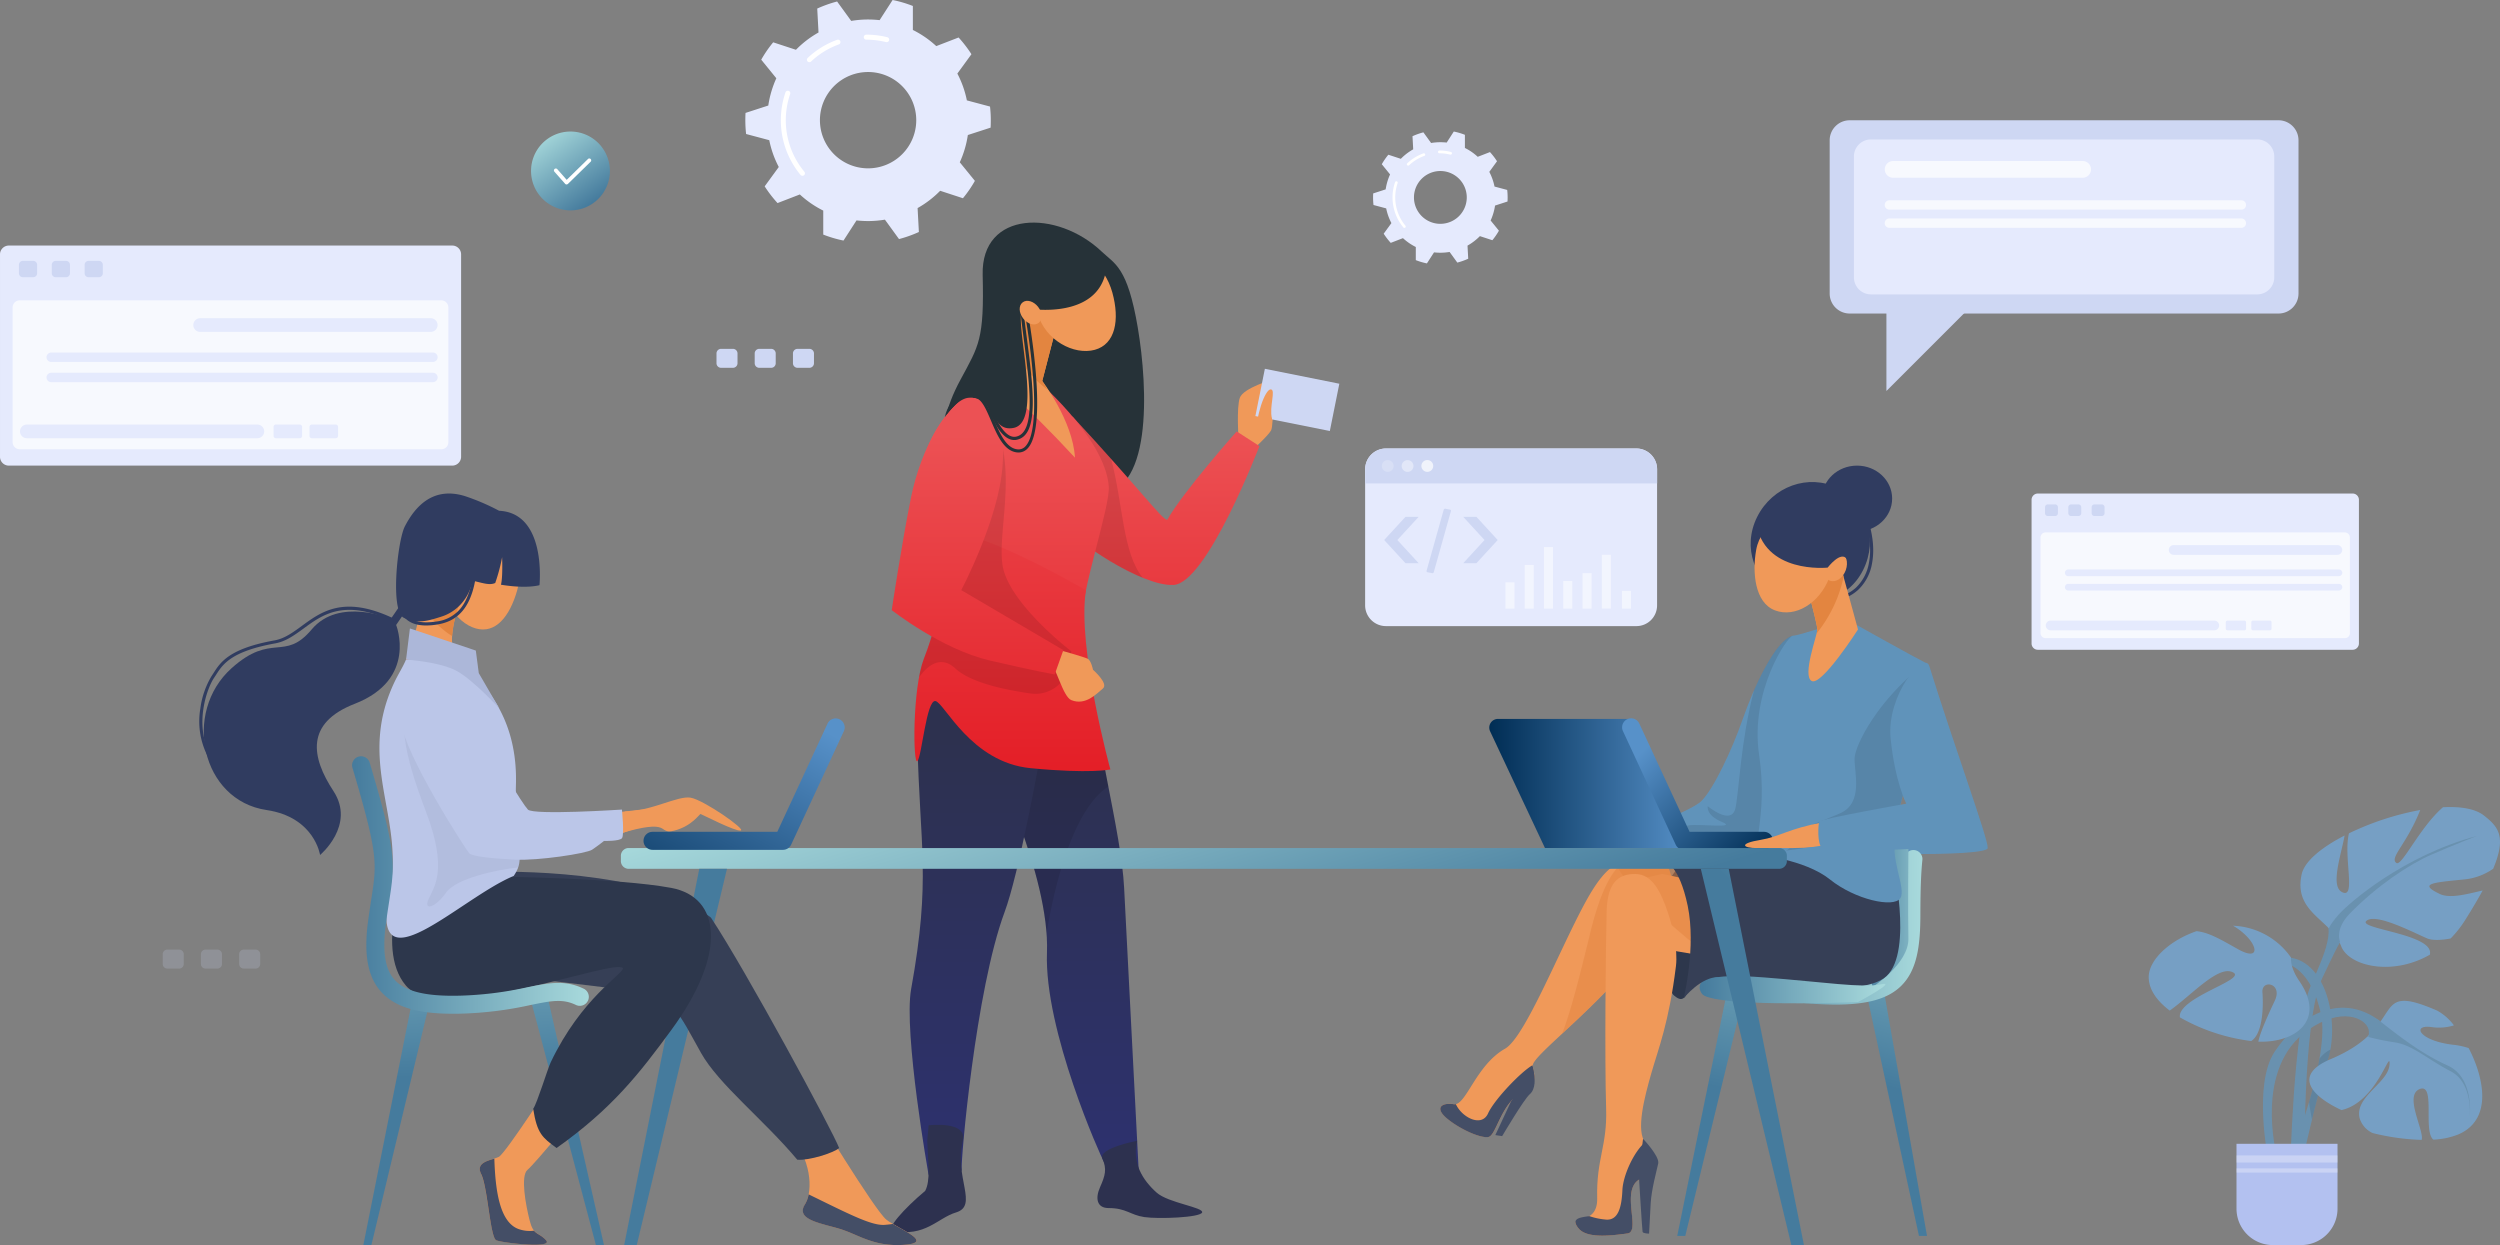 <svg xmlns="http://www.w3.org/2000/svg" xmlns:xlink="http://www.w3.org/1999/xlink" width="744.885" height="370.974" viewBox="0 0 744.885 370.974">
  <rect x="0" y="0" width="744.885" height="370.974" fill="#808080" stroke="none"/>
  <defs>
    <linearGradient id="linear-gradient" x1="0.5" y1="0.21" x2="0.5" y2="1.056" gradientUnits="objectBoundingBox">
      <stop offset="0" stop-color="#2d314f"/>
      <stop offset="1" stop-color="#2d3171"/>
    </linearGradient>
    <linearGradient id="linear-gradient-2" x1="0.5" y1="0.225" x2="0.5" y2="1.043" xlink:href="#linear-gradient"/>
    <linearGradient id="linear-gradient-3" x1="0.5" y1="0.11" x2="0.5" y2="2.298" gradientUnits="objectBoundingBox">
      <stop offset="0" stop-color="#ec5154"/>
      <stop offset="1" stop-color="#e31922"/>
    </linearGradient>
    <linearGradient id="linear-gradient-4" x1="0.5" y1="0.231" x2="0.5" y2="1.513" xlink:href="#linear-gradient-3"/>
    <linearGradient id="linear-gradient-5" x1="0.5" y1="-0.406" x2="0.5" y2="1.137" xlink:href="#linear-gradient-3"/>
    <linearGradient id="linear-gradient-6" x1="0.5" y1="0.14" x2="0.5" y2="1.465" xlink:href="#linear-gradient-3"/>
    <linearGradient id="linear-gradient-7" x1="1" y1="0.5" x2="0" y2="0.5" gradientUnits="objectBoundingBox">
      <stop offset="0" stop-color="#5791c9"/>
      <stop offset="1" stop-color="#002d54"/>
    </linearGradient>
    <linearGradient id="linear-gradient-8" x1="0.056" y1="0.34" x2="0.907" y2="1.104" xlink:href="#linear-gradient-7"/>
    <linearGradient id="linear-gradient-9" x1="0.606" y1="-0.954" x2="0.508" y2="0.391" gradientUnits="objectBoundingBox">
      <stop offset="0" stop-color="#a8dadc"/>
      <stop offset="1" stop-color="#457b9d"/>
    </linearGradient>
    <linearGradient id="linear-gradient-10" x1="0.593" y1="-0.9" x2="0.507" y2="0.398" xlink:href="#linear-gradient-9"/>
    <linearGradient id="linear-gradient-11" x1="1" y1="0.5" x2="0" y2="0.5" xlink:href="#linear-gradient-9"/>
    <linearGradient id="linear-gradient-12" x1="1.674" y1="0.512" x2="0.081" y2="0.494" xlink:href="#linear-gradient-9"/>
    <linearGradient id="linear-gradient-13" x1="1" y1="0.5" x2="0" y2="0.5" xlink:href="#linear-gradient-9"/>
    <linearGradient id="linear-gradient-14" x1="-0.04" y1="0.468" x2="0.959" y2="0.526" xlink:href="#linear-gradient-9"/>
    <linearGradient id="linear-gradient-15" x1="0.881" y1="-0.745" x2="0.611" y2="0.136" xlink:href="#linear-gradient-9"/>
    <linearGradient id="linear-gradient-16" x1="4.927" y1="-0.746" x2="4.657" y2="0.136" xlink:href="#linear-gradient-9"/>
    <linearGradient id="linear-gradient-17" x1="0.154" y1="0.018" x2="0.787" y2="0.901" xlink:href="#linear-gradient-9"/>
    <linearGradient id="linear-gradient-18" x1="0.483" y1="-0.902" x2="0.498" y2="0.304" xlink:href="#linear-gradient-9"/>
    <linearGradient id="linear-gradient-19" x1="0.485" y1="-0.839" x2="0.498" y2="0.325" xlink:href="#linear-gradient-9"/>
    <linearGradient id="linear-gradient-20" x1="1" y1="0.5" x2="0" y2="0.5" xlink:href="#linear-gradient-9"/>
    <linearGradient id="linear-gradient-21" x1="1.014" y1="0.188" x2="-0.176" y2="1.559" xlink:href="#linear-gradient-7"/>
  </defs>
  <g id="_4380" data-name="4380" transform="translate(0 16.132)">
    <g id="Group_8385" data-name="Group 8385" transform="translate(222.075 -16.132)">
      <path id="Path_10438" data-name="Path 10438" d="M2446.43,310.928a36.243,36.243,0,0,1-.23-4.1q0-1.092.058-2.184l6.782-2.2a30.385,30.385,0,0,1,2.395-8.124l-4.5-5.537a35.884,35.884,0,0,1,3.564-5.173l6.782,2.223a30.014,30.014,0,0,1,6.725-5.154l-.383-7.127a36.8,36.8,0,0,1,5.92-2.108l4.2,5.786a30.952,30.952,0,0,1,5.02-.422,34.033,34.033,0,0,1,3.449.192l3.87-6a35.867,35.867,0,0,1,6.035,1.782v7.146a29.751,29.751,0,0,1,6.974,4.809l6.648-2.567a37.044,37.044,0,0,1,3.832,4.982l-4.2,5.767a29.805,29.805,0,0,1,2.836,7.99l6.9,1.839a36.3,36.3,0,0,1,.23,4.1q0,1.092-.057,2.184l-6.782,2.2a30.4,30.4,0,0,1-2.4,8.124l4.5,5.537a35.9,35.9,0,0,1-3.564,5.173l-6.783-2.223a30.014,30.014,0,0,1-6.725,5.154l.383,7.127a36.816,36.816,0,0,1-5.92,2.108l-4.2-5.786a30.954,30.954,0,0,1-5.02.422,34.041,34.041,0,0,1-3.448-.192l-3.87,6a35.866,35.866,0,0,1-6.035-1.782v-7.147a29.75,29.75,0,0,1-6.974-4.809l-6.648,2.567a37.024,37.024,0,0,1-3.832-4.981l4.2-5.767a29.8,29.8,0,0,1-2.835-7.99Zm36.345,10.231a14.35,14.35,0,1,0-14.35-14.35A14.354,14.354,0,0,0,2482.776,321.16Z" transform="translate(-2446.2 -271)" fill="#e5eafd"/>
      <g id="Group_8382" data-name="Group 8382" transform="translate(10.576 27.032)">
        <path id="Path_10439" data-name="Path 10439" d="M2741.643,437.439a.774.774,0,0,0,.479-.172.733.733,0,0,0,.1-1.035,24.058,24.058,0,0,1-4.234-23.164.739.739,0,1,0-1.4-.479,25.569,25.569,0,0,0,4.5,24.6A.754.754,0,0,0,2741.643,437.439Z" transform="translate(-2735.205 -412.089)" fill="#fff"/>
      </g>
      <g id="Group_8383" data-name="Group 8383" transform="translate(18.35 11.817)">
        <path id="Path_10440" data-name="Path 10440" d="M2680.71,339.388a.71.71,0,0,0,.5-.192,23.745,23.745,0,0,1,8.277-5.1.733.733,0,0,0-.5-1.379,25.377,25.377,0,0,0-8.775,5.4.752.752,0,0,0-.039,1.054A.824.824,0,0,0,2680.71,339.388Z" transform="translate(-2679.977 -332.677)" fill="#fff"/>
      </g>
      <g id="Group_8384" data-name="Group 8384" transform="translate(35.292 10.327)">
        <path id="Path_10441" data-name="Path 10441" d="M2611.027,327.122a.739.739,0,0,0,.172-1.456,25.387,25.387,0,0,0-6.265-.766.748.748,0,0,0-.747.747.736.736,0,0,0,.747.747,24.4,24.4,0,0,1,5.9.728Z" transform="translate(-2604.187 -324.9)" fill="#fff"/>
      </g>
    </g>
    <g id="Group_8427" data-name="Group 8427" transform="translate(409.114 23.061)">
      <path id="Path_10438-2" data-name="Path 10438" d="M2446.326,292.887a19.881,19.881,0,0,1-.126-2.248q0-.6.032-1.2l3.718-1.208a16.658,16.658,0,0,1,1.313-4.453l-2.468-3.035a19.647,19.647,0,0,1,1.954-2.836l3.718,1.218a16.439,16.439,0,0,1,3.687-2.825l-.21-3.907a20.174,20.174,0,0,1,3.245-1.155l2.3,3.172a16.969,16.969,0,0,1,2.752-.231,18.656,18.656,0,0,1,1.89.105l2.121-3.287a19.67,19.67,0,0,1,3.309.977v3.917a16.309,16.309,0,0,1,3.823,2.636l3.645-1.407a20.339,20.339,0,0,1,2.1,2.731l-2.3,3.161a16.343,16.343,0,0,1,1.554,4.38l3.781,1.008a19.88,19.88,0,0,1,.126,2.248q0,.6-.032,1.2l-3.718,1.208a16.649,16.649,0,0,1-1.313,4.453l2.468,3.035a19.664,19.664,0,0,1-1.953,2.836l-3.718-1.218a16.451,16.451,0,0,1-3.687,2.825l.21,3.907a20.176,20.176,0,0,1-3.245,1.155l-2.3-3.172a16.974,16.974,0,0,1-2.752.231,18.66,18.66,0,0,1-1.89-.105l-2.122,3.287a19.669,19.669,0,0,1-3.309-.977V305.4a16.308,16.308,0,0,1-3.823-2.636l-3.644,1.407a20.3,20.3,0,0,1-2.1-2.731l2.3-3.161a16.326,16.326,0,0,1-1.554-4.38Zm19.923,5.608a7.866,7.866,0,1,0-7.866-7.866A7.869,7.869,0,0,0,2466.25,298.5Z" transform="translate(-2446.2 -271)" fill="#e5eafd"/>
      <g id="Group_8382-2" data-name="Group 8382" transform="translate(5.797 14.818)">
        <path id="Path_10439-2" data-name="Path 10439" d="M2738.734,425.985a.424.424,0,0,0,.262-.095.4.4,0,0,0,.053-.567,13.189,13.189,0,0,1-2.321-12.7.405.405,0,1,0-.767-.263,14.017,14.017,0,0,0,2.468,13.485A.413.413,0,0,0,2738.734,425.985Z" transform="translate(-2735.205 -412.089)" fill="#fff"/>
      </g>
      <g id="Group_8383-2" data-name="Group 8383" transform="translate(10.059 6.478)">
        <path id="Path_10440-2" data-name="Path 10440" d="M2680.379,336.356a.389.389,0,0,0,.273-.105,13.018,13.018,0,0,1,4.537-2.794.4.4,0,0,0-.273-.756,13.912,13.912,0,0,0-4.81,2.962.412.412,0,0,0-.021.578A.452.452,0,0,0,2680.379,336.356Z" transform="translate(-2679.977 -332.677)" fill="#fff"/>
      </g>
      <g id="Group_8384-2" data-name="Group 8384" transform="translate(19.346 5.661)">
        <path id="Path_10441-2" data-name="Path 10441" d="M2607.937,326.118a.405.405,0,0,0,.094-.8,13.918,13.918,0,0,0-3.434-.42.41.41,0,0,0-.41.41.4.4,0,0,0,.41.41,13.376,13.376,0,0,1,3.235.4Z" transform="translate(-2604.187 -324.9)" fill="#fff"/>
      </g>
    </g>
    <g id="Group_8388" data-name="Group 8388" transform="translate(265.506 50.191)">
      <path id="Path_10442" data-name="Path 10442" d="M2302.172,541.132c-13.278-12.645-35.982-12.358-35.5,6.9s-1.111,21.056-6.572,31.173c-18.968,35.043,22.608,32.993,39.948,34.142s15.9-31.517,12.837-49.623S2306.042,544.83,2302.172,541.132Z" transform="translate(-2239.388 -532.465)" fill="#263238"/>
      <path id="Path_10443" data-name="Path 10443" d="M2290.873,1153.9c4.253,35.771,11.994,62.211,12.856,79.167s4.311,83.708,4.311,83.708-9.484-.671-10.346-2.107-17.818-39.085-16.956-62.364-16.937-58.666-16.937-58.666l4.292-34.736Z" transform="translate(-2234.296 -1034.836)" fill="url(#linear-gradient)"/>
      <path id="Path_10444" data-name="Path 10444" d="M2330.112,1235.2l6.667,2.778c1.8,11.342,3.813,21.535,5.575,30.578-10.6,6.859-16.075,29.678-18.412,43.646-1.188-15.615-8.564-34.487-13.144-44.929Z" transform="translate(-2277.617 -1100.559)" opacity="0.1"/>
      <path id="Path_10445" data-name="Path 10445" d="M2403.068,1135.1s-14.351,18.317-13.91,39.085c.69,31.613,4.138,40.656-1.859,73.8-2.337,12.952,5.173,55.314,5.173,55.314s6.418.5,9.867-1.207c-.287-3.1,4.158-53.742,12.8-77.021,4.177-11.266,10.059-42.841,13.22-60.946s3.736-21.842,2.586-21.842S2403.068,1135.1,2403.068,1135.1Z" transform="translate(-2381.323 -1019.638)" fill="url(#linear-gradient-2)"/>
      <path id="Path_10446" data-name="Path 10446" d="M2054.872,794.276s-.633-9.484.383-12.4c1.016-2.931,9.829-5.48,9.829-5.48s.383,13.546-.517,15.193-6.131,6.38-6.131,6.38Z" transform="translate(-1951.355 -729.663)" fill="#f09959"/>
      <path id="Path_10447" data-name="Path 10447" d="M2076.3,833.6c20.175,21.727,26.766,30.866,28.3,30.866,4.79-8.449,20.692-26.344,20.692-26.344l6.782,4.368s-15.673,40.963-25.635,41.385-30.215-14.121-30.464-15.787C2075.7,866.4,2076.3,833.6,2076.3,833.6Z" transform="translate(-2022.325 -775.904)" fill="url(#linear-gradient-3)"/>
      <path id="Path_10448" data-name="Path 10448" d="M2278.645,881.748c-9.867-4.023-21.19-12.435-21.382-13.68-.249-1.667.326-34.468.326-34.468,4.407,4.732,8.239,8.928,11.573,12.607C2272.782,859.676,2272.552,874.333,2278.645,881.748Z" transform="translate(-2203.637 -775.904)" opacity="0.1"/>
      <path id="Path_10449" data-name="Path 10449" d="M2334.487,759s-19.312,9.676-23.528,26.8,8.258,38.3,9.791,49.6,36.786,13.278,36.786,1.188c0-11.592,8.833-36.192,8.334-42.477-1.168-14.715-22.666-32.724-22.666-32.724Z" transform="translate(-2301.017 -715.597)" fill="url(#linear-gradient-4)"/>
      <path id="Path_10450" data-name="Path 10450" d="M2371.1,643.2l-8.3,25.559s8.852,6.84,24.007,23.26c-.594-10.94-9.752-22.857-9.752-22.857l6.265-24.141Z" transform="translate(-2332.031 -621.984)" fill="#f09959"/>
      <path id="Path_10451" data-name="Path 10451" d="M2380.9,655.117l3.87-11.917,12.224,1.839-6.265,24.141s.613.977,1.514,2.51A29.49,29.49,0,0,1,2380.9,655.117Z" transform="translate(-2345.686 -621.984)" fill="#e38540"/>
      <path id="Path_10452" data-name="Path 10452" d="M2299.988,596.863c2.242,8.143,10.9,12.607,17.052,10.921s7.472-8.909,5.23-17.052-9.043-13.354-15.193-11.668S2297.747,588.72,2299.988,596.863Z" transform="translate(-2256.345 -569.879)" fill="#f09959"/>
      <path id="Path_10453" data-name="Path 10453" d="M2358.806,1030.862c-2.682,17.014,7.281,53.4,7.281,53.4s-5.939,1.341-23.758-.383-25.674-19.5-28.356-20-4.062,16.554-5.384,17.9-1.533-21.535,1.935-30.521c6.131-15.941,4.924-22.7,2.644-32.36C2309.087,1001.739,2358.806,1030.862,2358.806,1030.862Z" transform="translate(-2300.755 -921.32)" fill="url(#linear-gradient-5)"/>
      <path id="Path_10454" data-name="Path 10454" d="M2176.754,1960.3c-1.609,6.514,1.571,11.687,5.805,15.462,3.449,3.066,14.044,4.368,13.546,5.9-.517,1.533-13.028,2.012-17.243,1.38s-5.365-2.682-10.615-2.682c-3.449,0-4.081-2.8-2.548-6.246s2.069-5.365.69-8.469C2164.99,1962.542,2176.754,1960.3,2176.754,1960.3Z" transform="translate(-2103.432 -1686.734)" fill="#2d314f"/>
      <path id="Path_10455" data-name="Path 10455" d="M2543.165,1940.267c.249,6.763,1.035,11.821-.613,14.944-6.418,5.365-11.745,11.457-9.714,11.879,9.714,2.012,13.412-3.813,18.91-5.461,6.744-2.031-.632-10.5,2.012-21.363,1.475-6.035-10.174-4.6-10.174-4.6Z" transform="translate(-2532.4 -1666.701)" fill="#2d314f"/>
      <path id="Path_10456" data-name="Path 10456" d="M2368.3,894.754a30.551,30.551,0,0,1,1.456-5.556c6.131-15.941,4.924-22.7,2.644-32.36a8.087,8.087,0,0,1-.23-2.012c-.517-1.724-1-3.468-1.418-5.231l2.089-18.776,15-17.818c11.247,16.477,3.659,36.978,5.345,48.282s20.52,25.712,20.52,25.712l-.613,4a10.191,10.191,0,0,1-11.457,8.564c-7.76-1.073-17.953-3.238-22.494-7.453C2374.757,888.048,2370.867,891.19,2368.3,894.754Z" transform="translate(-2359.987 -759.251)" opacity="0.1"/>
      <path id="Path_10457" data-name="Path 10457" d="M2319.7,1195.9s8.315,2.318,9.312,2.855c1,.517,1.552,3.276,1.552,3.276s4.752,4.138,2.932,5.595-5.077,5.173-9.388,3.449c-2.644-1.054-4.694-10.768-6.419-10.844C2315.962,1200.134,2319.7,1195.9,2319.7,1195.9Z" transform="translate(-2270.402 -1068.789)" fill="#f09959"/>
      <path id="Path_10458" data-name="Path 10458" d="M2406.358,801.679c-8.909.249-16.975,16.286-19.792,30.2s-5.767,33.682-5.767,33.682,14.753,11.649,29.333,15.04c12.722,2.97,19.217,4.138,19.217,4.138l2.587-7.261L2401.511,859.6s11.189-21.076,12.3-36.978C2414.9,806.718,2413.122,801.487,2406.358,801.679Z" transform="translate(-2380.61 -750.094)" fill="url(#linear-gradient-6)"/>
      <rect id="Rectangle_11391" data-name="Rectangle 11391" width="22.628" height="14.37" transform="translate(130.725 62.097) rotate(-168.656)" fill="#ced7f3"/>
      <path id="Path_10459" data-name="Path 10459" d="M2055.041,805.576c-.306-5.825,2.587-13.776,4.234-13.776,1.667.019-.517,5.211.384,8.66C2060.157,802.338,2055.041,805.576,2055.041,805.576Z" transform="translate(-1946.179 -742.113)" fill="#f09959"/>
      <path id="Path_10460" data-name="Path 10460" d="M2361.382,572.407c-.5,15.96-19.14,14.734-24.256,13.757s6.227,33.682-3.506,35.675c-7.146,1.475-5.537-9.714-13.469-8.967-3.506.326-7.051,5.767-7.051,5.767a10.892,10.892,0,0,1,3.219-5.767c2.682-2.414,9.714-17.224,11.572-27.839,1.839-10.6,14.37-17.454,18.067-17.665s12.78,4,12.78,4Z" transform="translate(-2297.085 -560.674)" fill="#263238"/>
      <g id="Group_8386" data-name="Group 8386" transform="translate(27.606 25.009)">
        <path id="Path_10461" data-name="Path 10461" d="M2437.43,702.77a3.467,3.467,0,0,0,.766-.077c3.123-.671,4.617-3.928,4.751-10.308.115-5.46-.786-12.454-1.743-19.868-.383-2.989-.785-6.093-1.111-9.1a.472.472,0,1,0-.939.1c.326,3.008.728,6.112,1.111,9.1,1.839,14.351,3.6,27.9-2.28,29.142a2.7,2.7,0,0,1-.537.057c-3.372,0-6.4-6.572-8.181-12.971a.467.467,0,1,0-.9.249C2429.555,693.343,2432.7,702.77,2437.43,702.77Z" transform="translate(-2428.348 -662.993)" fill="#263238"/>
      </g>
      <g id="Group_8387" data-name="Group 8387" transform="translate(24.272 25.037)">
        <path id="Path_10462" data-name="Path 10462" d="M2435.155,706.607a3.656,3.656,0,0,0,2.759-1.226c6.361-6.725.077-40.446-.192-41.864a.458.458,0,1,0-.9.172c.058.345,6.476,34.679.441,41.059a2.766,2.766,0,0,1-2.529.9c-3.3-.441-5.211-4.924-6.9-8.871-1.628-3.832-3.161-7.453-5.9-7.357a.46.46,0,1,0,.038.92h.077c2.05,0,3.448,3.3,4.943,6.8,1.782,4.177,3.794,8.928,7.626,9.427A4.384,4.384,0,0,0,2435.155,706.607Z" transform="translate(-2421.493 -663.142)" fill="#263238"/>
      </g>
      <path id="Path_10463" data-name="Path 10463" d="M2415.781,659.377c1.322,1.686,3.372,2.3,4.6,1.341s1.149-3.1-.153-4.79c-1.322-1.686-3.372-2.3-4.6-1.341C2414.383,655.545,2414.459,657.672,2415.781,659.377Z" transform="translate(-2376.429 -630.823)" fill="#f09959"/>
    </g>
    <g id="Group_8393" data-name="Group 8393" transform="translate(443.737 122.602)">
      <path id="Path_10464" data-name="Path 10464" d="M1551.156,946.283c-4.56,9.1-.786,19.581,8.162,23.3,9.005,3.736,18.872,1.609,23.413-7.491,4.56-9.1,1.169-20.022-7.549-24.39S1555.716,937.182,1551.156,946.283Z" transform="translate(-1471.336 -931.013)" fill="#303c60"/>
      <g id="Group_8389" data-name="Group 8389" transform="translate(103.29 14.729)">
        <path id="Path_10465" data-name="Path 10465" d="M1545.217,1012.189c1,0,2.989-.364,5.5-2.587a14.076,14.076,0,0,0,4.177-7.913c.786-4.119.268-8.871-1.533-14.1a.467.467,0,1,0-.881.307c1.763,5.077,2.261,9.656,1.494,13.622a13.308,13.308,0,0,1-3.87,7.4c-3.2,2.836-5.326,2.318-5.365,2.318a.48.48,0,0,0-.575.326.464.464,0,0,0,.326.575A4.981,4.981,0,0,0,1545.217,1012.189Z" transform="translate(-1544.143 -987.278)" fill="#303c60"/>
      </g>
      <g id="Group_8392" data-name="Group 8392" transform="translate(0 47.477)">
        <path id="Path_10466" data-name="Path 10466" d="M1709.481,1175c-5.173,1.169-11.726,15.557-14.925,24.792-3.238,9.312-8.718,20.846-12.3,24.428s-27.149,11.9-27.149,11.9,58.226.115,57.038,0C1710.937,1235.985,1709.481,1175,1709.481,1175Z" transform="translate(-1619.027 -1171.781)" fill="#6093ba"/>
        <path id="Path_10467" data-name="Path 10467" d="M1679.121,1231.4c3.181-.46,14.7,1.016,9.791-1.015-4.9-2.05-4.215-4.675-4.215-4.675s6.936,5.805,8.2.728c1.073-4.368,1.494-19.83,5.594-35.33,3.391-7.683,7.817-15.366,11.553-16.209,0,0,.134,5.46.345,13.105-1.437,16.918-3.851,41.787-4.464,48.052-7.721.019-20.635,0-31.441-.019l-7.185-.345C1667.281,1235.712,1675.941,1231.861,1679.121,1231.4Z" transform="translate(-1619.591 -1171.7)" opacity="0.1"/>
        <path id="Path_10468" data-name="Path 10468" d="M1490.063,1158.219s16.477,9.216,20.328,11.17-10.768,59.452-14.005,61.9c-3.257,2.472-31.843.422-35.1-2.682s2.491-12.626-.326-31.709,8.6-35.541,10.059-35.5c1.475.038,11.036-3.2,11.036-3.2h8.009Z" transform="translate(-1380.565 -1158.2)" fill="#6093ba"/>
        <path id="Path_10469" data-name="Path 10469" d="M1498.422,1282.061c-3.257,2.472-23.719,2.51-32.418-.192-.977-.307-5.441-2.089-5.556-3.755,1.054-.192,5.231.307,6.917-.077,5.882-1.36,9.139-8.66,9.139-8.66s3.238-1.169,10.5-4.234,4.273-12.377,4.445-16.477,7.166-17.512,20.328-27.666l1.207.536C1513.9,1230.886,1501.411,1279.781,1498.422,1282.061Z" transform="translate(-1382.601 -1208.968)" opacity="0.1"/>
        <g id="Group_8391" data-name="Group 8391" transform="translate(0 27.815)">
          <path id="Path_10470" data-name="Path 10470" d="M1828.969,1304.3h39.68l18.067,38.472h-43.722l-16.362-34.813A2.588,2.588,0,0,1,1828.969,1304.3Z" transform="translate(-1826.4 -1304.123)" fill="url(#linear-gradient-7)"/>
          <g id="Group_8390" data-name="Group 8390" transform="translate(39.581)">
            <path id="Path_10471" data-name="Path 10471" d="M1718.4,1342.563h23.873a2.682,2.682,0,1,0,0-5.365H1720.1l-14.983-32.265a2.683,2.683,0,1,0-4.867,2.261l15.711,33.817A2.654,2.654,0,0,0,1718.4,1342.563Z" transform="translate(-1700 -1303.377)" fill="url(#linear-gradient-8)"/>
          </g>
        </g>
        <path id="Path_10472" data-name="Path 10472" d="M1630.566,1465.1c-10.365,1.935-12.914,4.311-18.547,5.23-6.4,1.035-5.633,2.453-.881,2.453s16.707.192,20.807-.728C1636.026,1471.135,1630.566,1465.1,1630.566,1465.1Z" transform="translate(-1531.183 -1406.299)" fill="#f09959"/>
        <path id="Path_10473" data-name="Path 10473" d="M1398.37,1217.993c7.932,25.386,17.525,51.361,17.4,54.2s-47.381,1.839-49.182.307-1.284-7.434-1.016-8.2c.249-.766,25.923-5.326,25.923-5.326s-3.372-6.591-4.656-19.466C1385.552,1226.653,1396.876,1213.184,1398.37,1217.993Z" transform="translate(-1267.26 -1205.731)" fill="#6093ba"/>
      </g>
      <path id="Path_10474" data-name="Path 10474" d="M1578.146,1043.2l6.4,23.375s-10.806,16.86-13.776,15.366,1.667-13.718,1.667-15.366c0-1.667-4.637-18.776-4.637-18.776Z" transform="translate(-1474.683 -1017.756)" fill="#f09959"/>
      <path id="Path_10475" data-name="Path 10475" d="M1594.606,1067.763a7.014,7.014,0,0,0,.23-1.188c0-1.667-4.637-18.776-4.637-18.776l10.346-4.6,2.108,7.74A40.25,40.25,0,0,1,1594.606,1067.763Z" transform="translate(-1497.083 -1017.756)" fill="#e38540"/>
      <path id="Path_10476" data-name="Path 10476" d="M1606.494,997.243c-1.226,6.783-.422,15.787,5.595,18.067s13.277-2.088,16.19-9.771c2.931-7.683.422-15.787-5.595-18.067C1616.668,985.173,1607.95,989.139,1606.494,997.243Z" transform="translate(-1526.961 -972.182)" fill="#f09959"/>
      <path id="Path_10477" data-name="Path 10477" d="M1585.32,1047.126c-.843,2.376-.115,4.79,1.629,5.422,1.744.613,3.851-.786,4.694-3.161s.115-4.79-1.629-5.422S1586.163,1044.75,1585.32,1047.126Z" transform="translate(-1485.42 -1018.253)" fill="#f09959"/>
      <path id="Path_10478" data-name="Path 10478" d="M1582.728,974.048c2.05,15.9,21.363,13.852,21.363,13.852s3.985-5.231,5.786-2.491-2.491-16.132-13.584-16.726C1592.672,968.511,1582.728,974.048,1582.728,974.048Z" transform="translate(-1503.272 -957.513)" fill="#303c60"/>
      <ellipse id="Ellipse_2718" data-name="Ellipse 2718" cx="10.461" cy="9.81" rx="10.461" ry="9.81" transform="translate(99.114)" fill="#303c60"/>
    </g>
    <g id="Group_8396" data-name="Group 8396" transform="translate(429.157 232.712)">
      <g id="Group_8395" data-name="Group 8395" transform="translate(70.585 4.45)">
        <path id="Path_10479" data-name="Path 10479" d="M1478.357,1806.2h-2.4l-15.462-71.6h5.269Z" transform="translate(-1403.941 -1691.247)" fill="url(#linear-gradient-9)"/>
        <path id="Path_10480" data-name="Path 10480" d="M1742.5,1795.447h2.395l17.991-74.147h-5.269Z" transform="translate(-1742.5 -1680.495)" fill="url(#linear-gradient-10)"/>
        <g id="Group_8394" data-name="Group 8394" transform="translate(6.637)">
          <path id="Path_10481" data-name="Path 10481" d="M1508.081,1554.359c9.58,0,15.653-1.724,19.543-5.5,4.809-4.675,5.805-11.937,5.805-21.382.019-7.434.192-12.281.594-16.19a2.687,2.687,0,1,0-5.345-.556,165.589,165.589,0,0,0-.613,16.726c-.019,9.58-1.226,14.657-4.2,17.55-3.046,2.97-8.526,4.177-17.818,3.947a105.053,105.053,0,0,1-20.079-2.491c-6.514-1.322-11.228-2.28-16.822.383a2.687,2.687,0,0,0,2.318,4.847c3.966-1.9,7.319-1.207,13.431.038a109.465,109.465,0,0,0,21.018,2.587C1506.663,1554.34,1507.391,1554.359,1508.081,1554.359Z" transform="translate(-1467.624 -1508.324)" fill="url(#linear-gradient-11)"/>
        </g>
      </g>
      <path id="Path_10482" data-name="Path 10482" d="M1504.065,1506.7l-14.676.613,3.909,40.522s10.94-6.974,10.768-14.5C1503.893,1525.821,1504.065,1506.7,1504.065,1506.7Z" transform="translate(-1364.602 -1502.562)" fill="url(#linear-gradient-12)"/>
      <path id="Path_10483" data-name="Path 10483" d="M1923.694,1523.141c-12.415-1.878-16.631-1.284-24.218,12.837-7.587,14.14-17.7,39.583-23.509,42.86-8.756,4.943-11.649,17.09-15.251,16.535-3.6-.536-5.9,1.035-1.993,4.292s10.231,6.016,12.4,5.441,3.832-9.905,9.484-12.933c5.633-3.027,3.947-5.518,3.583-8.2s16.458-15.021,29.161-30.368c7.76-9.369,11.745-15.557,12.339-21.171A14.868,14.868,0,0,0,1923.694,1523.141Z" transform="translate(-1856.672 -1515.228)" fill="#f09959"/>
      <path id="Path_10484" data-name="Path 10484" d="M1856.831,1574.345c2.874-7.319,5.767-19.37,8.488-30.445,3.87-15.73,7.913-19.466,10.48-21.152,3.1-.786,6.783-.421,11.783.345a14.709,14.709,0,0,1,1.954,9.292c-.594,5.614-4.579,11.8-12.339,21.171-6.687,8.1-14.5,15.347-20.367,20.788Z" transform="translate(-1820.561 -1515.18)" fill="#e38540" opacity="0.5"/>
      <path id="Path_10485" data-name="Path 10485" d="M1824.447,1535.52s3.3,24.907,6.38,27.436c2.2,1.82,3.755,1.935,5.288-5.5s-2.395-35.158-2.395-35.158Z" transform="translate(-1761.2 -1515.173)" fill="#2d374c"/>
      <path id="Path_10486" data-name="Path 10486" d="M1721.683,1567.682l30.56,5.135L1735,1548.082l-13.143-2.682-7.855,1.82Z" transform="translate(-1655.811 -1533.847)" fill="#f09959"/>
      <path id="Path_10487" data-name="Path 10487" d="M2081.731,1844c1,3.985.862,6.936-.843,8.43-1.725,1.475-8.219,12.473-8.219,12.473l-2.031-.307,4.694-10.059Z" transform="translate(-2054.255 -1775.236)" fill="#444e66"/>
      <path id="Path_10488" data-name="Path 10488" d="M2085.69,1864.244c-2.165.575-8.469-2.184-12.4-5.441-3.909-3.257-1.59-4.847,1.992-4.292a1.239,1.239,0,0,0,.594-.038c1.8,4,7.7,7.012,9.6,2.778,1.9-4.2,9.982-12.55,13.239-14.351a.647.647,0,0,0,0,.192c.364,2.682,2.069,5.173-3.583,8.2C2089.522,1854.338,2087.855,1863.669,2085.69,1864.244Z" transform="translate(-2071.262 -1774.347)" fill="#444e66"/>
      <path id="Path_10489" data-name="Path 10489" d="M1591.4,1527.109c10.844,19.447,3.43,31.824-9.733,33.088-13.182,1.264-33.97-1.15-46.1-11.227s-22.072-20.731-20.692-22.321S1591.4,1527.109,1591.4,1527.109Z" transform="translate(-1462.012 -1518.2)" fill="#e38540" opacity="0.5"/>
      <path id="Path_10490" data-name="Path 10490" d="M1877.873,1557.349c-2.222-6.667-4.771-11.764-9.733-11.86-5.211-.1-8.411,2.606-8.641,11.132-.268,10.155-.613,43.76-.153,58.7.364,11.3-2.951,14.944-2.663,26.728.211,8.89-9.254,4.387-5.595,9,2.51,3.161,10,2.127,14.6,1.552,4.1-.517-2.127-12.8,3.544-16.094,4.867-2.816,4.962-7.4,1.9-10.863s-.345-13.718,1.705-20.884,5.231-14.925,7.319-31.881C1880.728,1568.04,1879.214,1561.411,1877.873,1557.349Z" transform="translate(-1809.951 -1533.917)" fill="#f09959"/>
      <path id="Path_10491" data-name="Path 10491" d="M1891.191,1984.614a20.662,20.662,0,0,0,5.192,1.054c3.41.115,4.445-3.64,4.675-8.756.192-4.464,3.43-11.477,6.763-14.312a2.019,2.019,0,0,0,.192.23c3.066,3.468,2.97,8.047-1.9,10.864-5.671,3.276.556,15.557-3.545,16.094-4.6.594-12.089,1.629-14.6-1.552C1885.558,1985.247,1888.508,1985.017,1891.191,1984.614Z" transform="translate(-1846.816 -1871.113)" fill="#444e66"/>
      <path id="Path_10492" data-name="Path 10492" d="M1879.608,1957.3s4.982,5.192,4.522,7.357-1.993,7.625-2.242,11.841-.479,9.043-.479,9.043-1.8,0-1.935-.517-1.13-17.129-1.13-17.129Z" transform="translate(-1819.215 -1866.829)" fill="#444e66"/>
      <path id="Path_10493" data-name="Path 10493" d="M1569.663,1522.4s6.438,27.283-1.686,34.851-41.864.766-49.815.307c-5.384-.307-10.6,6.265-10.6,6.265s3.755-15.232,1.188-27.513c-2.568-12.3-6.687-13.124-6.687-13.124l5.5-.766h62.1Z" transform="translate(-1435.047 -1515.253)" fill="#363f56"/>
      <path id="Path_10494" data-name="Path 10494" d="M1541.557,1485.1c-2.759,5.825,2.951,15.9.958,18.815s-13.45.4-20.961-5.633-21.708-7.376-21.708-7.376Z" transform="translate(-1405.485 -1485.1)" fill="#6093ba"/>
      <path id="Path_10495" data-name="Path 10495" d="M1571.747,1711.993c-22.7.862-46.615.46-46.615-2.932s1.016-5.767,18.623-4.406c17.588,1.36,29.544,3.238,34.832,2.05S1571.747,1711.993,1571.747,1711.993Z" transform="translate(-1447.304 -1662.274)" fill="url(#linear-gradient-13)"/>
    </g>
    <path id="Path_10496" data-name="Path 10496" d="M974.438,1511.288h343.133a2.328,2.328,0,0,0,2.137-2.471v-1.245a2.329,2.329,0,0,0-2.137-2.472H974.438a2.329,2.329,0,0,0-2.138,2.472v1.245A2.329,2.329,0,0,0,974.438,1511.288Z" transform="translate(-787.304 -1268.556)" fill="url(#linear-gradient-14)"/>
    <path id="Path_10497" data-name="Path 10497" d="M1014.532,1649.422h-3.755l-26.977-112.1,8.315-.019Z" transform="translate(-477.04 -1294.587)" fill="url(#linear-gradient-15)"/>
    <path id="Path_10498" data-name="Path 10498" d="M2903.9,1649.5h3.755l26.881-112.1h-8.258Z" transform="translate(-2717.927 -1294.668)" fill="url(#linear-gradient-16)"/>
    <g id="Group_8397" data-name="Group 8397" transform="translate(640.217 224.33)">
      <path id="Path_10499" data-name="Path 10499" d="M3722.175,1712.4c7.076,6.453,4.011,12.931-1.221,24.94s-6.154,56.333-6.154,56.333l4.31-.623s-.623-45.545,5.232-57.877c5.855-12.308,8.321-18.462,13.554-14.476C3743.1,1724.708,3722.175,1712.4,3722.175,1712.4Z" transform="translate(-3672.694 -1684.065)" fill="#6991af"/>
      <path id="Path_10500" data-name="Path 10500" d="M3727.645,1618.636c.872-3.837,5.955-7.973,12.781-11.486-1.021,5.656-4.261,14.9-.9,16.793,4.535,2.566.449-10.34,2.193-17.44a83.825,83.825,0,0,1,21.228-6.952c0,.025-.025.05-.025.075-4.012,10.165-9.244,14.152-7.076,15.7,1.619,1.146,6.9-10.564,13.878-16.593,5.232-.274,9.667.423,12.283,2.516,4.036,3.214,6.776,6.054,2.69,15.8a18.154,18.154,0,0,1-8.845,3.214c-9.244.922-13.553,1.221-7.075,4.31,3.164,1.495,8.47-.074,12.781-1.046-1.4,2.566-3.114,5.481-5.207,8.8a32.83,32.83,0,0,1-4.335,5.506c-2.965.573-5.581.573-6.951,0-4.311-1.844-15.4-7.7-18.163-5.232-2.715,2.417,20.53,3.937,18.911,10.066-11.261,6.478-24.143,3.413-26.435-2.566C3736.341,1632.065,3725.054,1630.171,3727.645,1618.636Z" transform="translate(-3682.051 -1598.672)" fill="#769fc4"/>
      <path id="Path_10501" data-name="Path 10501" d="M3717.23,1842.612c-12.308-9.243-24.94-.623-31.393,9.243-6.453,9.841-1.843,32.016-1.843,32.016s2.466,0,2.466-.922-6.776-26.161,9.244-37.547c10.016-7.126,17.242-3.687,18.163-.3s-4.011,9.542-4.011,9.542Z" transform="translate(-3648.365 -1778.873)" fill="#6991af"/>
      <path id="Path_10502" data-name="Path 10502" d="M3706.932,1778.3c12.308,0,16.319,19.085,12.931,30.172s-8,31.692-8,31.692l-3.089-3.089s11.685-28.926,8.919-41.857-9.542-15.073-10.763-15.073C3705.686,1780.144,3706.932,1778.3,3706.932,1778.3Z" transform="translate(-3666.37 -1733.546)" fill="#6991af"/>
      <path id="Path_10503" data-name="Path 10503" d="M3740.69,1891.516a8.976,8.976,0,0,1,3.239-2.716,21.539,21.539,0,0,1-.647,2.641c-1.545,5.058-3.339,12.084-4.833,18.238-.125-.8-.349-1.993-.673-3.887-.075-.448-.125-.922-.174-1.42A116.462,116.462,0,0,0,3740.69,1891.516Z" transform="translate(-3689.813 -1816.515)" opacity="0.1"/>
      <path id="Path_10504" data-name="Path 10504" d="M3744.308,1847.781c23.4-9.842,11.062-23.37,31.691-14.451a15.518,15.518,0,0,1,5.008,4.41,15.264,15.264,0,0,1-6.528.523c-6.154-.922-4.012,4.011,6.154,5.232a22.611,22.611,0,0,1,4.759,1c4.833,9.293,7.025,21.527-3.214,25.787a22.81,22.81,0,0,1-7.3,1.495c-3.164-2.516.772-17.042-4.111-15.049-4.684,1.918,1.47,12.458.623,15.124a68.188,68.188,0,0,1-14.625-2.043,7.215,7.215,0,0,1-3.861-4.435c-1.545-6.453,8.621-10.464,8.919-16,.274-5.083-3.712,11.212-14.327,13.6C3737.9,1858.469,3733.37,1852.39,3744.308,1847.781Z" transform="translate(-3690.068 -1772.681)" fill="#769fc4"/>
      <path id="Path_10505" data-name="Path 10505" d="M3583.372,1762.924c2.466-5.232-4.012-6.453-3.687-2.467.274,3.538.3,12.158-3.339,14.5a57.152,57.152,0,0,1-21.252-7.051,2.628,2.628,0,0,1,.274-1.595c2.766-5.531,20.629-10.165,15.073-12.009-4.41-1.47-12.133,7.2-18.387,11.586-3.737-2.841-6.253-6.229-6.253-9.991,0-5.108,6.2-10.913,14.251-13.678,3.613.374,6.977,2.342,12.233,5.307,7.749,4.385,5.955-2.716-1.37-6.926a22.1,22.1,0,0,1,17.291,9.493s-.449,2.765,2.491,7.026c7.973,11.66-1.221,18.437-12.233,18.014C3579.086,1772.068,3581.677,1766.536,3583.372,1762.924Z" transform="translate(-3545.8 -1705.239)" fill="#769fc4"/>
      <path id="Path_10506" data-name="Path 10506" d="M3811.041,1852.157c6.03,4.659,12.707,10.091,20.9,13.778s6.578,15.721,6.578,15.721,1.221-10.389-5.606-13.952c-6.852-3.563-11.362-7.8-16.544-8.621a74.639,74.639,0,0,1-8.072-1.645s1.645-3.289.672-4.51S3811.041,1852.157,3811.041,1852.157Z" transform="translate(-3742.897 -1788.942)" fill="#6991af"/>
      <path id="Path_10507" data-name="Path 10507" d="M3805.2,1633.2c-22.025,5.88-38.169,19.982-41.184,23.4s-3.015,4.385-3.015,4.385l2.317,4.385,1.1-.548s-1.769-3.687,2.865-8.471c8.023-8.247,17.79-14.775,24.492-17.64C3798.473,1635.791,3805.2,1633.2,3805.2,1633.2Z" transform="translate(-3707.383 -1624.597)" fill="#6991af"/>
      <path id="Path_10508" data-name="Path 10508" d="M3661.638,2031.572h8.421a10.846,10.846,0,0,0,10.838-10.838V2001.4h-30.1v19.334A10.83,10.83,0,0,0,3661.638,2031.572Z" transform="translate(-3624.639 -1901.061)" fill="#b3c1f0"/>
      <rect id="Rectangle_11392" data-name="Rectangle 11392" width="30.097" height="2.118" transform="translate(26.161 103.802)" fill="#fff" opacity="0.3"/>
      <rect id="Rectangle_11393" data-name="Rectangle 11393" width="30.097" height="1.246" transform="translate(26.161 107.664)" fill="#fff" opacity="0.3"/>
    </g>
    <g id="Group_8406" data-name="Group 8406" transform="translate(605.313 130.919)">
      <path id="Path_10521" data-name="Path 10521" d="M750.98,317.05H657.156a1.864,1.864,0,0,1-1.856-1.856V272.356a1.864,1.864,0,0,1,1.856-1.856H750.98a1.864,1.864,0,0,1,1.856,1.856v42.839A1.879,1.879,0,0,1,750.98,317.05Z" transform="translate(-655.3 -270.5)" fill="#e5eafd"/>
      <path id="Path_10522" data-name="Path 10522" d="M757.8,353.2H668.594a1.507,1.507,0,0,1-1.494-1.494V323.194a1.507,1.507,0,0,1,1.494-1.494h89.186a1.507,1.507,0,0,1,1.494,1.494v28.491A1.478,1.478,0,0,1,757.8,353.2Z" transform="translate(-664.43 -310.114)" fill="#fff" opacity="0.7"/>
      <g id="Group_8405" data-name="Group 8405" transform="translate(4.006 3.236)">
        <path id="Path_10523" data-name="Path 10523" d="M676.01,288.262h-2.172a.835.835,0,0,1-.837-.837v-1.788a.835.835,0,0,1,.837-.837h2.172a.835.835,0,0,1,.837.837v1.788A.835.835,0,0,1,676.01,288.262Z" transform="translate(-673 -284.8)" fill="#ced7f3"/>
        <path id="Path_10524" data-name="Path 10524" d="M706.71,288.262h-2.172a.835.835,0,0,1-.837-.837v-1.788a.835.835,0,0,1,.837-.837h2.172a.835.835,0,0,1,.837.837v1.788A.835.835,0,0,1,706.71,288.262Z" transform="translate(-696.753 -284.8)" fill="#ced7f3"/>
        <path id="Path_10525" data-name="Path 10525" d="M737.41,288.262h-2.172a.835.835,0,0,1-.837-.837v-1.788a.835.835,0,0,1,.837-.837h2.172a.835.835,0,0,1,.837.837v1.788A.835.835,0,0,1,737.41,288.262Z" transform="translate(-720.505 -284.8)" fill="#ced7f3"/>
      </g>
      <path id="Path_10526" data-name="Path 10526" d="M886.216,341.3H837.448a1.448,1.448,0,1,1,0-2.9h48.768a1.448,1.448,0,1,1,0,2.9Z" transform="translate(-795.107 -323.034)" fill="#e5eafd"/>
      <path id="Path_10527" data-name="Path 10527" d="M724.194,440.7H675.448a1.448,1.448,0,1,1,0-2.9h48.768a1.448,1.448,0,1,1-.023,2.9Z" transform="translate(-669.768 -399.94)" fill="#e5eafd"/>
      <path id="Path_10528" data-name="Path 10528" d="M916.544,440.7H911.5a.5.5,0,0,1-.5-.5v-1.9a.5.5,0,0,1,.5-.5h5.047a.5.5,0,0,1,.5.5v1.924A.5.5,0,0,1,916.544,440.7Z" transform="translate(-853.134 -399.94)" fill="#e5eafd"/>
      <path id="Path_10529" data-name="Path 10529" d="M950.144,440.7H945.1a.5.5,0,0,1-.5-.5v-1.9a.5.5,0,0,1,.5-.5h5.047a.5.5,0,0,1,.5.5v1.924A.5.5,0,0,1,950.144,440.7Z" transform="translate(-879.131 -399.94)" fill="#e5eafd"/>
      <path id="Path_10530" data-name="Path 10530" d="M780.54,372.491H699.8a1,1,0,0,1,0-1.991H780.54a1,1,0,0,1,1,1A1.02,1.02,0,0,1,780.54,372.491Z" transform="translate(-688.956 -347.87)" fill="#e5eafd"/>
      <path id="Path_10531" data-name="Path 10531" d="M780.54,391.391H699.8a1,1,0,0,1,0-1.991H780.54a1,1,0,0,1,1,1A1.02,1.02,0,0,1,780.54,391.391Z" transform="translate(-688.956 -362.493)" fill="#e5eafd"/>
    </g>
    <g id="Group_8426" data-name="Group 8426" transform="translate(0 57.033)">
      <path id="Path_10521-2" data-name="Path 10521" d="M790.073,336.069H657.914a2.626,2.626,0,0,1-2.614-2.614V273.114a2.626,2.626,0,0,1,2.614-2.614H790.073a2.626,2.626,0,0,1,2.614,2.614v60.341A2.647,2.647,0,0,1,790.073,336.069Z" transform="translate(-655.299 -270.5)" fill="#e5eafd"/>
      <path id="Path_10522-2" data-name="Path 10522" d="M794.86,366.071H669.2a2.123,2.123,0,0,1-2.1-2.1V323.8a2.123,2.123,0,0,1,2.1-2.1H794.828a2.122,2.122,0,0,1,2.1,2.1v40.132A2.082,2.082,0,0,1,794.86,366.071Z" transform="translate(-663.338 -305.379)" fill="#fff" opacity="0.7"/>
      <g id="Group_8405-2" data-name="Group 8405" transform="translate(5.642 4.558)">
        <path id="Path_10523-2" data-name="Path 10523" d="M677.239,289.677h-3.06A1.177,1.177,0,0,1,673,288.5v-2.518a1.177,1.177,0,0,1,1.179-1.179h3.06a1.177,1.177,0,0,1,1.179,1.179V288.5A1.177,1.177,0,0,1,677.239,289.677Z" transform="translate(-673 -284.8)" fill="#ced7f3"/>
        <path id="Path_10524-2" data-name="Path 10524" d="M707.94,289.677h-3.06A1.177,1.177,0,0,1,703.7,288.5v-2.518a1.177,1.177,0,0,1,1.179-1.179h3.06a1.177,1.177,0,0,1,1.179,1.179V288.5A1.177,1.177,0,0,1,707.94,289.677Z" transform="translate(-693.914 -284.8)" fill="#ced7f3"/>
        <path id="Path_10525-2" data-name="Path 10525" d="M738.639,289.677h-3.06A1.177,1.177,0,0,1,734.4,288.5v-2.518a1.177,1.177,0,0,1,1.179-1.179h3.06a1.177,1.177,0,0,1,1.179,1.179V288.5A1.177,1.177,0,0,1,738.639,289.677Z" transform="translate(-714.828 -284.8)" fill="#ced7f3"/>
      </g>
      <path id="Path_10526-2" data-name="Path 10526" d="M906.733,342.48H838.04a2.04,2.04,0,1,1,0-4.08h68.693a2.04,2.04,0,1,1,0,4.08Z" transform="translate(-778.399 -316.756)" fill="#e5eafd"/>
      <path id="Path_10527-2" data-name="Path 10527" d="M744.7,441.88H676.04a2.04,2.04,0,1,1,0-4.08h68.693a2.04,2.04,0,1,1-.032,4.08Z" transform="translate(-668.039 -384.471)" fill="#e5eafd"/>
      <path id="Path_10528-2" data-name="Path 10528" d="M918.81,441.88H911.7a.708.708,0,0,1-.7-.7V438.5a.707.707,0,0,1,.7-.7h7.108a.708.708,0,0,1,.7.7v2.709A.7.7,0,0,1,918.81,441.88Z" transform="translate(-829.492 -384.471)" fill="#e5eafd"/>
      <path id="Path_10529-2" data-name="Path 10529" d="M952.41,441.88H945.3a.708.708,0,0,1-.7-.7V438.5a.707.707,0,0,1,.7-.7h7.109a.708.708,0,0,1,.7.7v2.709A.7.7,0,0,1,952.41,441.88Z" transform="translate(-852.382 -384.471)" fill="#e5eafd"/>
      <path id="Path_10530-2" data-name="Path 10530" d="M813.937,373.305H700.2a1.4,1.4,0,0,1,0-2.805H813.937a1.415,1.415,0,0,1,1.4,1.4A1.436,1.436,0,0,1,813.937,373.305Z" transform="translate(-684.933 -338.624)" fill="#e5eafd"/>
      <path id="Path_10531-2" data-name="Path 10531" d="M813.937,392.205H700.2a1.4,1.4,0,0,1,0-2.805H813.937a1.415,1.415,0,0,1,1.4,1.4A1.436,1.436,0,0,1,813.937,392.205Z" transform="translate(-684.933 -351.499)" fill="#e5eafd"/>
    </g>
    <g id="Group_8412" data-name="Group 8412" transform="translate(158.229 23.061)">
      <path id="Path_10548" data-name="Path 10548" d="M3025.99,348.645a11.745,11.745,0,1,1-11.745-11.745A11.746,11.746,0,0,1,3025.99,348.645Z" transform="translate(-3002.5 -336.9)" fill="url(#linear-gradient-17)"/>
      <g id="Group_8411" data-name="Group 8411" transform="translate(6.81 7.978)">
        <path id="Path_10549" data-name="Path 10549" d="M3041.809,386.328h-.019a.539.539,0,0,1-.4-.192l-3.2-3.621a.57.57,0,1,1,.862-.747l2.8,3.181,6.38-6.246a.569.569,0,0,1,.8.8l-6.821,6.668A.741.741,0,0,1,3041.809,386.328Z" transform="translate(-3038.043 -378.537)" fill="#fff"/>
      </g>
    </g>
    <g id="Group_8413" data-name="Group 8413" transform="translate(545.159 19.705)">
      <path id="Path_10550" data-name="Path 10550" d="M395.931,767.782H268.16a5.966,5.966,0,0,1-5.96-5.961V716.161a5.966,5.966,0,0,1,5.96-5.961h127.77a5.967,5.967,0,0,1,5.96,5.961v45.661A5.966,5.966,0,0,1,395.931,767.782Z" transform="translate(-262.2 -710.2)" fill="#ced7f3"/>
      <path id="Path_10551" data-name="Path 10551" d="M500.8,837.041v31.753L537.393,832.2S501.522,837.041,500.8,837.041Z" transform="translate(-483.894 -788.129)" fill="#ced7f3"/>
      <path id="Path_10552" data-name="Path 10552" d="M402.384,772.167H287.257a5.072,5.072,0,0,1-5.057-5.057V731.057A5.072,5.072,0,0,1,287.257,726H402.384a5.072,5.072,0,0,1,5.057,5.057v36.052A5.072,5.072,0,0,1,402.384,772.167Z" transform="translate(-274.975 -720.292)" fill="#e5eafd"/>
      <path id="Path_10553" data-name="Path 10553" d="M492.263,748.785h-56.57a2.493,2.493,0,0,1,0-4.985h56.57a2.493,2.493,0,0,1,0,4.985Z" transform="translate(-416.836 -731.662)" fill="#fff" opacity="0.7"/>
      <path id="Path_10554" data-name="Path 10554" d="M411.773,778.982h-104.9a1.372,1.372,0,0,1-1.373-1.373v-.036a1.372,1.372,0,0,1,1.373-1.373h104.9a1.372,1.372,0,0,1,1.373,1.373v.036A1.35,1.35,0,0,1,411.773,778.982Z" transform="translate(-289.096 -752.358)" fill="#fff" opacity="0.7"/>
      <path id="Path_10555" data-name="Path 10555" d="M411.773,793.982h-104.9a1.372,1.372,0,0,1-1.373-1.373v-.036a1.372,1.372,0,0,1,1.373-1.373h104.9a1.372,1.372,0,0,1,1.373,1.373v.036A1.372,1.372,0,0,1,411.773,793.982Z" transform="translate(-289.096 -761.94)" fill="#fff" opacity="0.7"/>
    </g>
    <g id="Group_8414" data-name="Group 8414" transform="translate(213.486 87.808)">
      <path id="Path_10556" data-name="Path 10556" d="M2892.4,734.452h-3.544a1.365,1.365,0,0,1-1.36-1.36V730.16a1.366,1.366,0,0,1,1.36-1.36h3.544a1.366,1.366,0,0,1,1.36,1.36v2.931A1.365,1.365,0,0,1,2892.4,734.452Z" transform="translate(-2887.5 -728.8)" fill="#ced7f3"/>
      <path id="Path_10557" data-name="Path 10557" d="M2833,734.452h-3.544a1.366,1.366,0,0,1-1.36-1.36V730.16a1.366,1.366,0,0,1,1.36-1.36H2833a1.366,1.366,0,0,1,1.36,1.36v2.931A1.353,1.353,0,0,1,2833,734.452Z" transform="translate(-2816.719 -728.8)" fill="#ced7f3"/>
      <path id="Path_10558" data-name="Path 10558" d="M2773.5,734.452h-3.545a1.366,1.366,0,0,1-1.36-1.36V730.16a1.366,1.366,0,0,1,1.36-1.36h3.545a1.366,1.366,0,0,1,1.36,1.36v2.931A1.366,1.366,0,0,1,2773.5,734.452Z" transform="translate(-2745.819 -728.8)" fill="#ced7f3"/>
    </g>
    <g id="Group_8428" data-name="Group 8428" transform="translate(48.486 266.808)" opacity="0.2">
      <path id="Path_10556-2" data-name="Path 10556" d="M2892.4,734.452h-3.544a1.365,1.365,0,0,1-1.36-1.36V730.16a1.366,1.366,0,0,1,1.36-1.36h3.544a1.366,1.366,0,0,1,1.36,1.36v2.931A1.365,1.365,0,0,1,2892.4,734.452Z" transform="translate(-2887.5 -728.8)" fill="#ced7f3"/>
      <path id="Path_10557-2" data-name="Path 10557" d="M2833,734.452h-3.544a1.366,1.366,0,0,1-1.36-1.36V730.16a1.366,1.366,0,0,1,1.36-1.36H2833a1.366,1.366,0,0,1,1.36,1.36v2.931A1.353,1.353,0,0,1,2833,734.452Z" transform="translate(-2816.719 -728.8)" fill="#ced7f3"/>
      <path id="Path_10558-2" data-name="Path 10558" d="M2773.5,734.452h-3.545a1.366,1.366,0,0,1-1.36-1.36V730.16a1.366,1.366,0,0,1,1.36-1.36h3.545a1.366,1.366,0,0,1,1.36,1.36v2.931A1.366,1.366,0,0,1,2773.5,734.452Z" transform="translate(-2745.819 -728.8)" fill="#ced7f3"/>
    </g>
    <g id="Group_8416" data-name="Group 8416" transform="translate(406.744 117.502)">
      <g id="Group_5934" transform="translate(0 0)">
        <g id="Group_5924" transform="translate(0)">
          <path id="Path_8696" d="M953.515,598.418H878.889a6.2,6.2,0,0,1-6.188-6.188V551.689a6.2,6.2,0,0,1,6.188-6.189H953.5a6.2,6.2,0,0,1,6.189,6.189v40.561a6.165,6.165,0,0,1-6.169,6.169Z" transform="translate(-872.7 -545.5)" fill="#e5eafd"/>
        </g>
        <g id="Group_5925" transform="translate(0.019)">
          <path id="Path_8697" d="M959.785,555.9H872.8v-4.215a6.2,6.2,0,0,1,6.189-6.189H953.6a6.2,6.2,0,0,1,6.189,6.189Z" transform="translate(-872.8 -545.5)" fill="#ced7f3"/>
        </g>
        <g id="Group_5933" transform="translate(4.714 2.704)">
          <g id="Group_5926" transform="translate(0 0.479)" opacity="0.2">
            <ellipse id="Ellipse_2170" cx="1.763" cy="1.763" rx="1.763" ry="1.763" transform="translate(0 3.48) rotate(-80.758)" fill="#fff"/>
          </g>
          <g id="Group_5927" transform="translate(5.815 0.389)" opacity="0.4">
            <ellipse id="Ellipse_2171" cx="1.763" cy="1.763" rx="1.763" ry="1.763" transform="translate(0 3.43) rotate(-76.661)" fill="#fff"/>
          </g>
          <g id="Group_5928" transform="translate(11.32 0)" opacity="0.7">
            <circle id="Ellipse_2172" cx="1.763" cy="1.763" r="1.763" transform="translate(0 2.493) rotate(-45)" fill="#fff"/>
          </g>
          <g id="Group_5932" transform="translate(0.959 15.23)">
            <g id="Group_5929" transform="translate(0 2.432)">
              <path id="Path_8698" d="M853.57,597.4h-3.928l-6.342,6.9,6.342,6.9h3.928l-6.342-6.9Z" transform="translate(-843.3 -597.4)" fill="#ced7f3"/>
            </g>
            <g id="Group_5930" transform="translate(23.559 2.432)">
              <path id="Path_8699" d="M889,597.4h3.928l6.342,6.9-6.342,6.9H889l6.342-6.9Z" transform="translate(-889 -597.4)" fill="#ced7f3"/>
            </g>
            <g id="Group_5931" transform="translate(12.624)">
              <path id="Path_8700" d="M873.406,592.665l1.36.268a.328.328,0,0,1,.307.364v.038l-5.135,18.278a.426.426,0,0,1-.479.249l-1.36-.268a.328.328,0,0,1-.307-.364h0v-.038l5.135-18.278a.438.438,0,0,1,.479-.249Z" transform="translate(-867.791 -592.656)" fill="#ced7f3"/>
            </g>
          </g>
        </g>
      </g>
      <g id="Group_8415" data-name="Group 8415" transform="translate(41.806 29.371)" opacity="0.5">
        <rect id="Rectangle_11395" data-name="Rectangle 11395" width="2.702" height="7.836" transform="translate(0 10.499)" fill="#fff"/>
        <rect id="Rectangle_11396" data-name="Rectangle 11396" width="2.702" height="5.288" transform="translate(34.717 13.048)" fill="#fff"/>
        <rect id="Rectangle_11397" data-name="Rectangle 11397" width="2.702" height="18.336" transform="translate(11.477)" fill="#fff"/>
        <rect id="Rectangle_11398" data-name="Rectangle 11398" width="2.702" height="8.239" transform="translate(17.225 10.097)" fill="#fff"/>
        <rect id="Rectangle_11399" data-name="Rectangle 11399" width="2.702" height="10.576" transform="translate(22.972 7.76)" fill="#fff"/>
        <rect id="Rectangle_11400" data-name="Rectangle 11400" width="2.702" height="13.009" transform="translate(5.748 5.326)" fill="#fff"/>
        <rect id="Rectangle_11401" data-name="Rectangle 11401" width="2.702" height="16.017" transform="translate(28.72 2.299)" fill="#fff"/>
      </g>
    </g>
    <g id="Group_8425" data-name="Group 8425" transform="translate(59.401 130.918)">
      <path id="Path_10579" data-name="Path 10579" d="M3226.948,1024.8c-2.2,7.76,3.181,15.749,9.1,17.435s10.135-3.583,12.339-11.343-.824-15.4-6.744-17.09S3229.132,1017.042,3226.948,1024.8Z" transform="translate(-3153.697 -1002.041)" fill="#f09959"/>
      <path id="Path_10580" data-name="Path 10580" d="M3156,1857.1s-15.174,23.566-17.224,24.582-7.166,1.284-5.25,5.116c1.916,3.851,2.682,18.949,4.483,19.715s17.167,2.567,14.848,0c-2.3-2.567-3.717-1.284-4.885-5.882-1.169-4.617-2.8-13.316-.613-15.117s15.5-17.933,15.5-17.933Z" transform="translate(-3049.561 -1684.033)" fill="#f09959"/>
      <path id="Path_10581" data-name="Path 10581" d="M2617.41,1910s18.45,30.406,21.861,33.127,14.7,6.84,5.46,7.51-13.661-3.066-19.466-4.79-12.971-2.74-10.25-7.166,1.59-14.14-4.292-20.29C2604.822,1912.261,2617.41,1910,2617.41,1910Z" transform="translate(-2434.604 -1726.798)" fill="#f09959"/>
      <path id="Path_10582" data-name="Path 10582" d="M2732.694,1542s45.657-1.188,63.763,13.661c10.6,16.056,36.192,63.418,38.185,68.63-1.36,1.36-9.043,3.832-12.473,3.487-10.078-12.013-23.394-22.4-28.682-31.824-6.533-11.611-8.545-17.416-19.121-18.451-10.6-1.015-34.487-4.445-41.672-4.445S2732.694,1542,2732.694,1542Z" transform="translate(-2644.019 -1429.29)" fill="#363f56"/>
      <path id="Path_10583" data-name="Path 10583" d="M3367.3,1820.4h2.4l17.167-71.6h-5.269Z" transform="translate(-3318.439 -1596.483)" fill="url(#linear-gradient-18)"/>
      <path id="Path_10584" data-name="Path 10584" d="M3117.291,1809.728h-2.4l-19.7-74.128h5.269Z" transform="translate(-2996.735 -1585.812)" fill="url(#linear-gradient-19)"/>
      <path id="Path_10585" data-name="Path 10585" d="M2934.021,1525.8l26.536,4.579s35.273.326,51.405,3.334c14.676,2.74,16.822,19.409,0,42.342-9.561,13.029-17.646,23.432-34.18,35.158-4.2-3.085-5.805-4.253-6.974-11.687,1.188-1.648,4.292-11.917,5.25-13.91,9.139-19.121,21.344-26.057,21.516-27.954-2.05-3.334-54.279,17.359-64.664,5.192C2923,1551.244,2934.021,1525.8,2934.021,1525.8Z" transform="translate(-2871.346 -1416.209)" fill="#2d374c"/>
      <path id="Path_10586" data-name="Path 10586" d="M3234.3,1210.831a27.769,27.769,0,0,1,20.769,5.173c5.824,5.939,12.4,15.711,11.994,31.843-.517,20.5,3.162,21.8-.67,27.436-16.018,6.61-43.435,35.043-36.978,4.56,4.675-22.072-10.25-38.53,1.782-63C3232.19,1214.854,3233.416,1212.938,3234.3,1210.831Z" transform="translate(-3172.734 -1161.343)" fill="#bbc6e8"/>
      <path id="Path_10587" data-name="Path 10587" d="M3259.7,1277.209c.307,10.691,1.82,13.833.671,17.186-6.533.671-18.489,3.276-21.478,7.453-3.41,4.79-6.84,5.46-5.231,1.935,1.59-3.525,5.805-8.545-.69-25.731s-9.561-28.8-3.18-40.752Z" transform="translate(-3165.356 -1182.984)" fill="#000218" opacity="0.05"/>
      <path id="Path_10588" data-name="Path 10588" d="M3294.7,1120.831a83.15,83.15,0,0,0,5.365-21.631l11.266,3.334s-6.4,14.35-.249,19.466c1.3,1.092,2.816,2.414,4.387,4A27.749,27.749,0,0,0,3294.7,1120.831Z" transform="translate(-3233.136 -1071.343)" fill="#f09959"/>
      <path id="Path_10589" data-name="Path 10589" d="M3316.86,1104.408c.671-.594,1.494-1.341,2.376-2.108l9.2,2.721c0,.019.019.038.019.057a37.362,37.362,0,0,0-2.874,11.228c-2.74-1.667-5.748-4.368-9.177-9.1C3316.611,1106.132,3316.745,1105.193,3316.86,1104.408Z" transform="translate(-3250.276 -1073.849)" fill="#e38540"/>
      <path id="Path_10590" data-name="Path 10590" d="M3012.573,1227.453c11.611,4.062,10.327,16.286,21,34.315,5.537,9.331,10.672,9.2,10.672,9.2a248.57,248.57,0,0,0,28.644-1.82c9.829-1.207,10.442,1.724,3.621,4.158-13.776,4.924-28.069,10.231-39.6,8.948s-31.249-30.694-32.265-38.338C3003.242,1233.335,3006.729,1225.422,3012.573,1227.453Z" transform="translate(-2943.077 -1174.765)" fill="#f09959"/>
      <g id="Group_8421" data-name="Group 8421" transform="translate(45.511 78.287)">
        <path id="Path_10591" data-name="Path 10591" d="M3149,1439.127c.728,0,1.456,0,2.222-.019a109.454,109.454,0,0,0,21.018-2.587c6.112-1.245,9.465-1.916,13.431-.038a2.687,2.687,0,1,0,2.318-4.847c-5.594-2.663-10.289-1.705-16.822-.383a105.475,105.475,0,0,1-20.079,2.491c-10.1.249-16.266-1.265-19.408-4.752-2.816-3.123-3.64-8.334-2.606-16.381.345-2.721.709-5,1.015-6.993.862-5.614,1.437-9.331.728-15.04-.652-5.326-2.433-12.454-6.533-26.249a2.679,2.679,0,1,0-5.135,1.533c7.664,25.808,7.281,28.337,5.633,38.951-.307,2.031-.671,4.33-1.035,7.127-1.245,9.733,0,16.286,3.947,20.654C3131.74,1437.077,3138.369,1439.127,3149,1439.127Z" transform="translate(-3119.04 -1362.415)" fill="url(#linear-gradient-20)"/>
      </g>
      <path id="Path_10592" data-name="Path 10592" d="M2611.015,2043.7c12.243,5.978,18.814,9.407,22.742,9.081.92-.077,1.686-.172,2.337-.268,4.369,2.586,11.323,5.633,3.487,6.208-9.216.69-13.661-3.066-19.466-4.79-5.8-1.705-12.971-2.74-10.25-7.166A8.957,8.957,0,0,0,2611.015,2043.7Z" transform="translate(-2429.475 -1834.882)" fill="#444e66"/>
      <path id="Path_10593" data-name="Path 10593" d="M3188.318,1988.1c.306,9.695,1.628,19.294,7.549,21.095a9.946,9.946,0,0,0,4.272.383c.939,1.15,2.069,1.169,3.6,2.855,2.3,2.567-13.067.766-14.848,0-1.8-.766-2.567-15.883-4.483-19.715C3182.819,1989.575,3185.981,1988.828,3188.318,1988.1Z" transform="translate(-3100.429 -1789.934)" fill="#444e66"/>
      <g id="Group_8422" data-name="Group 8422" transform="translate(132.339 66.976)">
        <path id="Path_10594" data-name="Path 10594" d="M2723.46,1342.563h38.875a2.707,2.707,0,0,0,2.433-1.552l15.711-33.817a2.683,2.683,0,0,0-4.866-2.261l-14.983,32.265H2723.46a2.682,2.682,0,1,0,0,5.365Z" transform="translate(-2720.778 -1303.377)" fill="url(#linear-gradient-21)"/>
      </g>
      <path id="Path_10595" data-name="Path 10595" d="M2888.092,1430.642c7.855-.115,15.653-4.79,19.523-4.119,3.87.69,16.516,9.446,14.906,9.791-1.59.345-11.611-4.847-11.956-4.924s-2.51,3.6-7.855,4.943-.038-4-16.631,1C2875.312,1440.586,2888.092,1430.642,2888.092,1430.642Z" transform="translate(-2761.213 -1335.899)" fill="#f09959"/>
      <path id="Path_10596" data-name="Path 10596" d="M3259.25,1163.6l-1.15,9.292s10.174.613,15.232,3.449c5.058,2.855,12.53,11.074,12.53,11.074l-6.093-10.5-.881-6.725Z" transform="translate(-3196.517 -1123.405)" fill="#acb7d9"/>
      <path id="Path_10597" data-name="Path 10597" d="M3072.667,1222.211c7.549-1.418,11.036,5.345,15.941,16.4,4.9,11.036,13.258,24.448,14.906,26.191,1.667,1.724,28.011,0,28.011,0s.8,7.625,0,8.545-5.345.8-5.345.8-1.82,1.456-3.525,2.606-16.171,3.315-22.876,2.97c-6.725-.345-12.856-.92-13.776-1.935s-19.236-29.257-20.386-39.392C3064.486,1228.247,3068.816,1222.939,3072.667,1222.211Z" transform="translate(-3005.623 -1170.635)" fill="#bbc6e8"/>
      <path id="Path_10598" data-name="Path 10598" d="M3225.525,958.94c14.274.69,12.032,22.168,12.032,22.168s-3.717,1.15-11.477-.134c.594-2.3.345-8.2.345-8.2a52.942,52.942,0,0,1-2.05,7.683c-1.647.747-3.506.077-6.667-.671-1.628,6.821-6.207,9.714-9.349,10.691-3.468,1.092-7.147,2.395-11.247.345s-1.839-22.992.325-27.207c3.257-6.323,8.7-11.975,18.086-8.986A66.557,66.557,0,0,1,3225.525,958.94Z" transform="translate(-3136.219 -953.807)" fill="#303c60"/>
      <path id="Path_10599" data-name="Path 10599" d="M3451.07,1107.152l-5.844,8.526s6.476,16.171-12.339,23.49c-14.734,5.729-13.009,15.845-6.342,26,6.667,10.174-3.985,19.045-3.985,19.045s-1.628-11.266-15.941-13.392c-19.523-2.893-25.061-29.1-10.461-42.228,12.071-10.844,15.73-1.858,23.911-11.591,8.162-9.733,23.586-3.161,23.586-3.161l5.652-8.239Z" transform="translate(-3386.594 -1076.517)" fill="#303c60"/>
      <g id="Group_8423" data-name="Group 8423" transform="translate(0 33.706)">
        <path id="Path_10600" data-name="Path 10600" d="M3426.9,1174.481a.509.509,0,0,0,.23-.057.468.468,0,0,0,.192-.632c-4.924-8.986-.9-19.888,1.111-22.838.211-.307.422-.632.632-.958,1.993-3.1,4.464-6.955,17.627-9.331,3.161-.575,5.709-2.453,8.43-4.426,5.614-4.119,11.994-8.794,25.827-2.433a.463.463,0,0,0,.383-.843c-14.331-6.591-20.941-1.744-26.766,2.529-2.625,1.916-5.1,3.736-8.028,4.273-13.565,2.433-16.171,6.5-18.24,9.733-.211.326-.4.632-.613.939a25.1,25.1,0,0,0-3.334,9.676,22.758,22.758,0,0,0,2.165,14.14A.415.415,0,0,0,3426.9,1174.481Z" transform="translate(-3424.064 -1129.73)" fill="#303c60"/>
      </g>
      <g id="Group_8424" data-name="Group 8424" transform="translate(60.477 19.1)">
        <path id="Path_10601" data-name="Path 10601" d="M3299.322,1073.708a19.314,19.314,0,0,0,3.027-.249c4.981-.747,11.649-3.583,12.185-19.485a.47.47,0,0,0-.46-.479.448.448,0,0,0-.479.46c-.211,6.591-1.532,11.458-3.889,14.485a10.957,10.957,0,0,1-7.491,4.1c-4.656.69-7.721-.172-9.158-2.567a.46.46,0,1,0-.786.479C3293.536,1072.635,3295.912,1073.708,3299.322,1073.708Z" transform="translate(-3292.2 -1053.494)" fill="#303c60"/>
      </g>
    </g>
  </g>
</svg>
